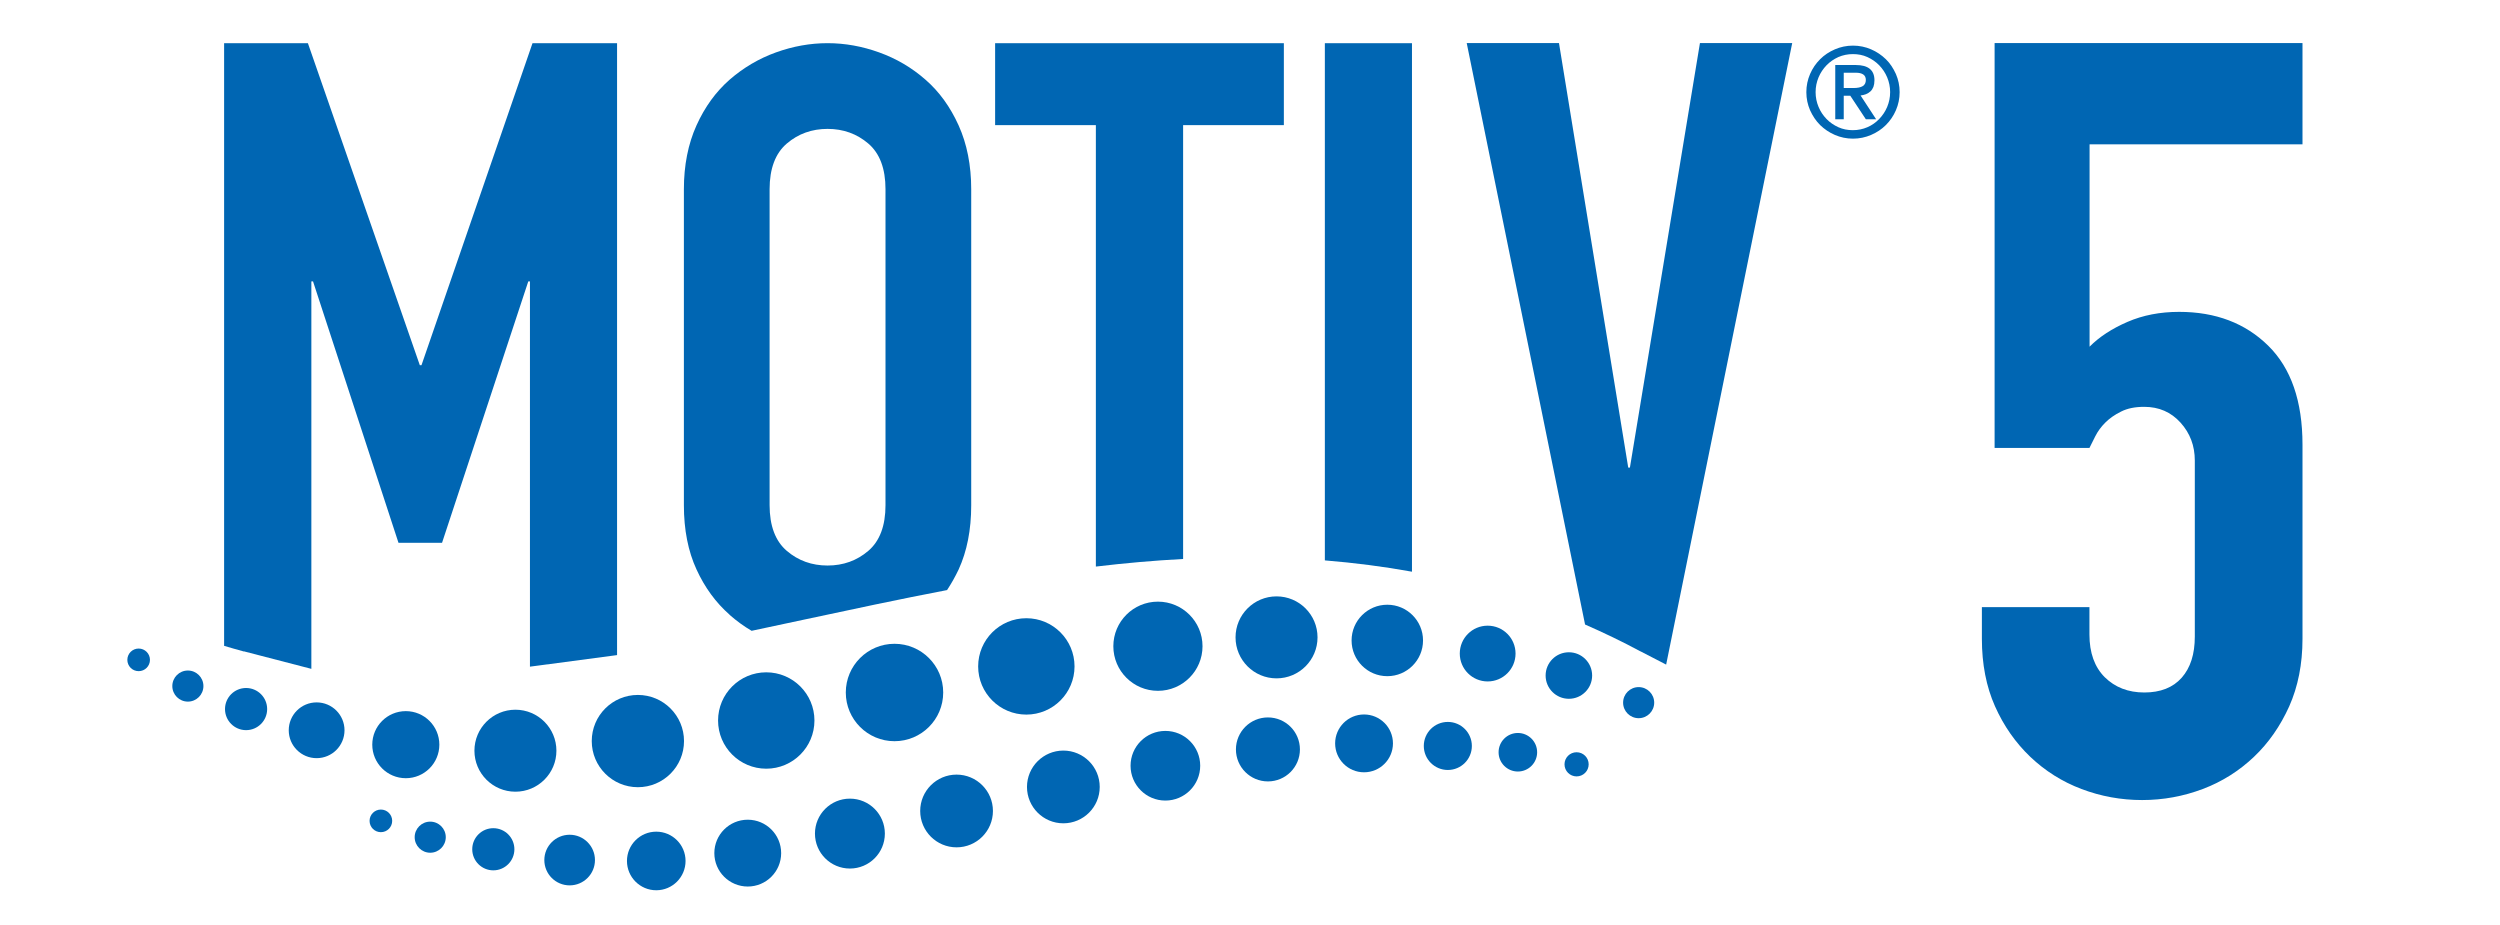 <svg xmlns="http://www.w3.org/2000/svg" id="Layer_1" viewBox="0 0 194.55 72"><defs><style>.cls-1{fill:#0066b3;stroke-width:0px;}</style></defs><path class="cls-1" d="M85.29,44.09c2.25-.27,4.51-.47,6.78-.59V9.74h7.84V3.36h-22.47v6.38h7.84v34.35Z"></path><path class="cls-1" d="M127.67,50.69l1.99,1.03,9.81-48.37h-7.18l-5.45,33.04h-.13l-5.39-33.04h-7.18l9.21,45.25c1.46.64,2.9,1.33,4.31,2.09Z"></path><path class="cls-1" d="M179.18,11.23V3.35h-23.96v31.51h7.38c.11-.22.26-.52.45-.9.19-.38.45-.74.78-1.07.33-.33.74-.62,1.23-.86.49-.25,1.09-.37,1.8-.37,1.15,0,2.09.41,2.83,1.23.74.82,1.11,1.8,1.11,2.95v13.7c0,1.37-.34,2.43-1.02,3.2-.68.77-1.66,1.15-2.91,1.15s-2.28-.4-3.08-1.19c-.79-.79-1.19-1.9-1.19-3.32v-2.13h-8.37v2.46c0,1.97.34,3.72,1.02,5.25.68,1.53,1.6,2.84,2.75,3.94,1.15,1.09,2.47,1.93,3.98,2.5,1.5.57,3.08.86,4.72.86s3.21-.29,4.72-.86,2.83-1.41,3.98-2.5c1.15-1.09,2.06-2.41,2.75-3.94.68-1.53,1.03-3.28,1.03-5.25v-15.1c0-3.39-.89-5.96-2.67-7.71-1.78-1.75-4.09-2.63-6.93-2.63-1.48,0-2.82.26-4.02.78-1.2.52-2.19,1.16-2.95,1.93v-15.75h16.57Z"></path><path class="cls-1" d="M109.88,44.49V3.36h-6.78v40.25c2.32.19,4.58.48,6.78.88Z"></path><path class="cls-1" d="M56.78,47.85c.54.47,1.11.89,1.71,1.24,1.33-.28,2.67-.57,4.03-.86,3.69-.79,7.42-1.59,11.18-2.31.33-.5.63-1.03.9-1.6.65-1.42.98-3.08.98-5V14.73c0-1.87-.33-3.53-.98-4.97-.65-1.44-1.51-2.63-2.58-3.56-1.07-.94-2.27-1.64-3.6-2.12-1.33-.48-2.67-.72-4.02-.72s-2.69.24-4.02.72c-1.33.48-2.53,1.19-3.6,2.12-1.07.94-1.93,2.12-2.58,3.56-.65,1.44-.98,3.1-.98,4.97v24.58c0,1.92.33,3.59.98,5,.65,1.42,1.51,2.59,2.58,3.53ZM59.89,14.73c0-1.61.45-2.8,1.34-3.56.89-.76,1.95-1.14,3.17-1.14s2.28.38,3.17,1.14c.89.76,1.34,1.95,1.34,3.56v24.58c0,1.61-.45,2.8-1.34,3.56-.89.76-1.95,1.14-3.17,1.14s-2.28-.38-3.17-1.14c-.89-.76-1.34-1.95-1.34-3.56V14.73Z"></path><path class="cls-1" d="M18.99,50.69l5.24,1.36v-30.15h.13l6.65,20.34h3.39l6.71-20.34h.13v29.98l6.78-.9V3.36h-6.58l-8.64,25.06h-.13L23.96,3.36h-6.52v46.9c.51.15,1.02.3,1.54.44Z"></path><circle class="cls-1" cx="10.79" cy="51.35" r=".88"></circle><circle class="cls-1" cx="29.64" cy="63.88" r=".88"></circle><circle class="cls-1" cx="122.69" cy="59.48" r=".94"></circle><circle class="cls-1" cx="14.62" cy="53.39" r="1.21"></circle><circle class="cls-1" cx="33.48" cy="65.15" r="1.21"></circle><circle class="cls-1" cx="118.12" cy="58.54" r="1.5"></circle><circle class="cls-1" cx="127.52" cy="54.68" r="1.21"></circle><circle class="cls-1" cx="19.15" cy="55.18" r="1.64"></circle><circle class="cls-1" cx="38.39" cy="66.09" r="1.64"></circle><circle class="cls-1" cx="122.09" cy="52.57" r="1.81"></circle><circle class="cls-1" cx="24.64" cy="56.83" r="2.17"></circle><circle class="cls-1" cx="44.33" cy="66.93" r="1.97"></circle><circle class="cls-1" cx="51.07" cy="67" r="2.28"></circle><circle class="cls-1" cx="58.19" cy="66.39" r="2.6"></circle><circle class="cls-1" cx="66.14" cy="64.87" r="2.72"></circle><circle class="cls-1" cx="74.44" cy="63.11" r="2.83"></circle><circle class="cls-1" cx="82.75" cy="61.24" r="2.83"></circle><circle class="cls-1" cx="90.69" cy="59.59" r="2.71"></circle><circle class="cls-1" cx="98.67" cy="58.32" r="2.49"></circle><circle class="cls-1" cx="106.15" cy="57.85" r="2.25"></circle><circle class="cls-1" cx="112.67" cy="58.05" r="1.87"></circle><circle class="cls-1" cx="115.77" cy="50.86" r="2.17"></circle><circle class="cls-1" cx="107.96" cy="49.84" r="2.78"></circle><circle class="cls-1" cx="31.58" cy="57.95" r="2.61"></circle><circle class="cls-1" cx="40.11" cy="58.42" r="3.19"></circle><circle class="cls-1" cx="99.34" cy="49.6" r="3.19"></circle><circle class="cls-1" cx="49.64" cy="57.67" r="3.59"></circle><circle class="cls-1" cx="90.11" cy="50.29" r="3.47"></circle><circle class="cls-1" cx="59.63" cy="56.07" r="3.75"></circle><circle class="cls-1" cx="79.87" cy="51.86" r="3.75"></circle><circle class="cls-1" cx="69.61" cy="53.89" r="3.79"></circle><path class="cls-1" d="M140.57,7.17c0-.5.1-.97.29-1.41.19-.44.45-.82.78-1.15.33-.33.71-.58,1.15-.77.44-.19.91-.29,1.41-.29s.97.1,1.41.29.82.45,1.15.77.58.71.78,1.15c.19.44.29.91.29,1.41s-.1.97-.29,1.41c-.19.44-.45.82-.78,1.15s-.71.58-1.15.77-.91.29-1.41.29-.97-.1-1.41-.29c-.44-.19-.82-.45-1.15-.77-.33-.33-.58-.71-.78-1.15-.19-.44-.29-.91-.29-1.41ZM147.09,7.17c0-.41-.08-.79-.23-1.15-.15-.36-.36-.67-.62-.94s-.57-.48-.92-.64c-.35-.16-.73-.23-1.13-.23s-.78.08-1.13.23c-.35.16-.66.37-.92.64s-.47.58-.62.94-.23.74-.23,1.15.08.79.23,1.15c.15.36.36.67.62.94.26.27.57.48.92.64.35.16.73.23,1.13.23s.78-.08,1.13-.23.66-.37.92-.64c.26-.27.47-.58.62-.94.15-.36.23-.74.23-1.15ZM142.82,5.06h1.6c.97,0,1.45.4,1.45,1.19,0,.2-.03.37-.08.51-.06.14-.13.26-.23.35-.1.09-.22.17-.35.22-.13.05-.27.08-.42.1l1.21,1.85h-.8l-1.21-1.83h-.51v1.83h-.66v-4.22ZM143.48,6.85h.75c.33,0,.57-.05.73-.15s.24-.26.24-.48c0-.19-.07-.34-.21-.43-.14-.09-.33-.13-.55-.13h-.96v1.19Z"></path></svg>